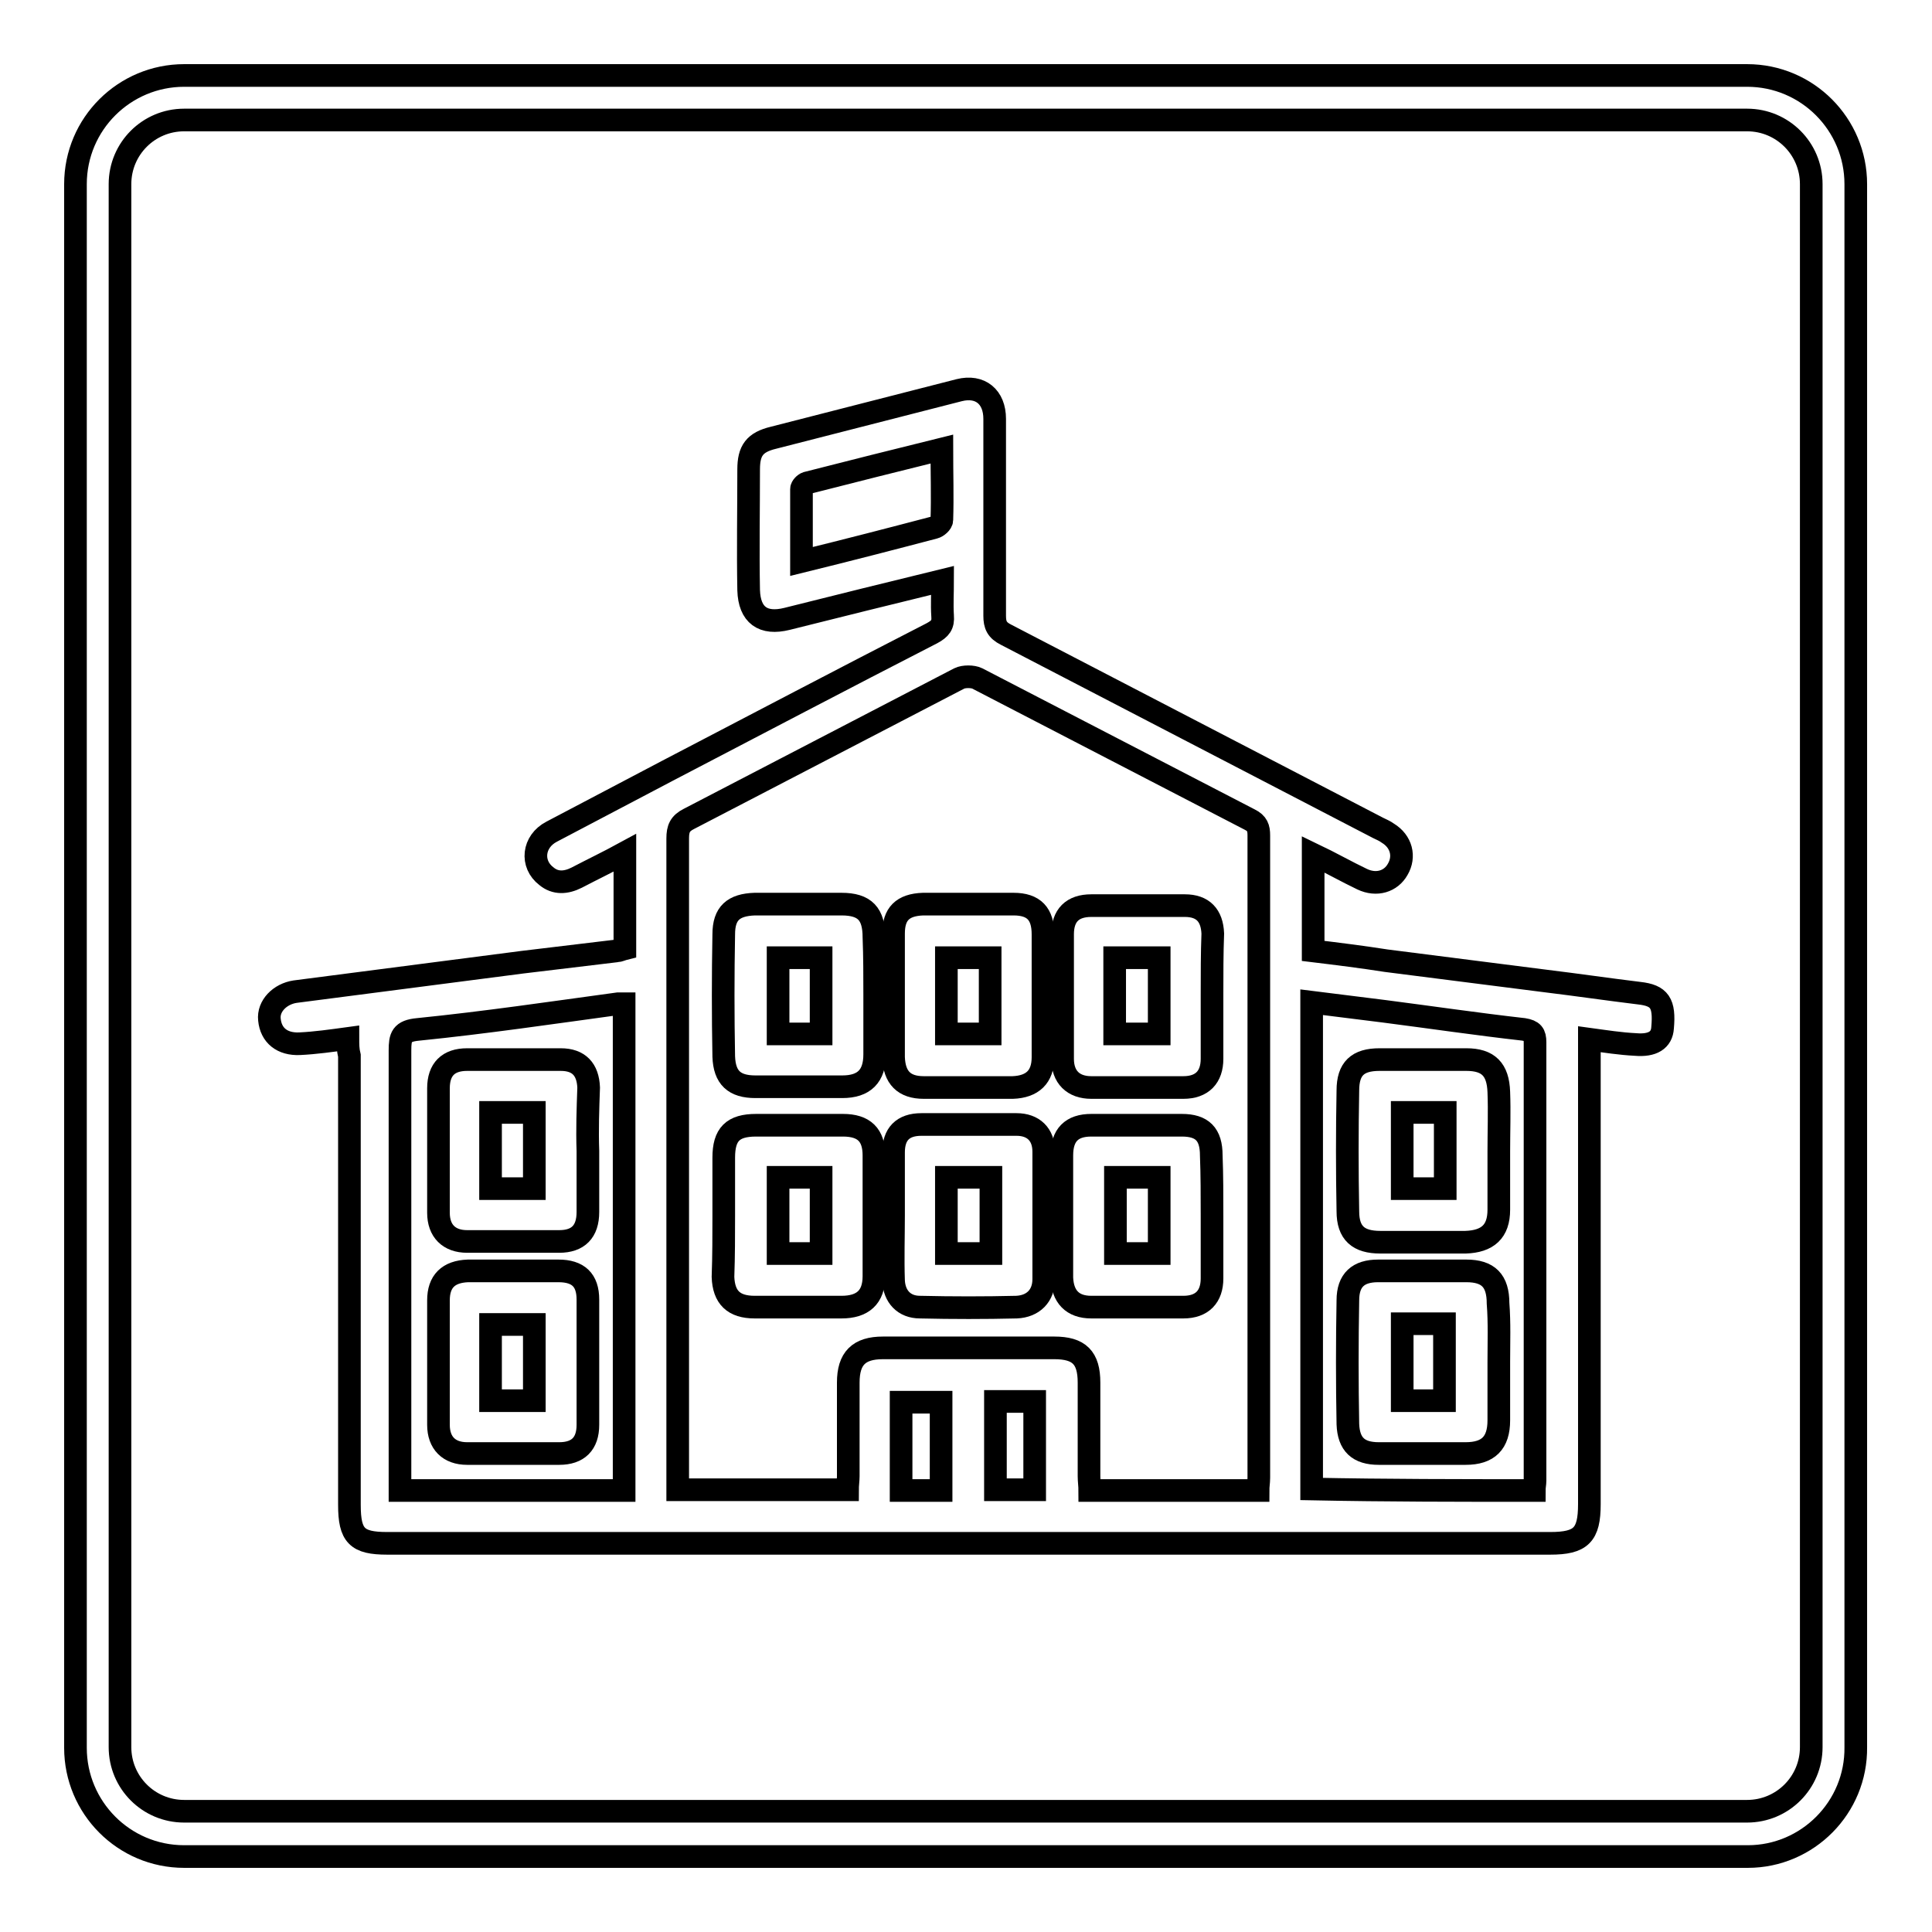 <?xml version="1.0" encoding="utf-8"?>
<!-- Svg Vector Icons : http://www.onlinewebfonts.com/icon -->
<!DOCTYPE svg PUBLIC "-//W3C//DTD SVG 1.1//EN" "http://www.w3.org/Graphics/SVG/1.1/DTD/svg11.dtd">
<svg version="1.1" xmlns="http://www.w3.org/2000/svg" xmlns:xlink="http://www.w3.org/1999/xlink" x="0px" y="0px" viewBox="0 0 256 256" enable-background="new 0 0 256 256" xml:space="preserve">
<g><g><path stroke-width="3" fill-opacity="0" stroke="#000000"  d="M46.1,137.6c-2.2,0.3-4.3,0.6-6.4,0.7c-2.3,0.1-3.8-1.1-4-3.2c-0.2-1.8,1.4-3.4,3.4-3.7c10-1.3,20-2.6,30.1-3.9c4.1-0.5,8.3-1,12.5-1.5c0.3,0,0.7-0.2,1.1-0.3c0-4.2,0-8.3,0-12.7c-2.2,1.2-4.3,2.2-6.4,3.3c-1.4,0.7-2.8,0.8-4-0.2c-2.1-1.6-1.8-4.6,0.7-5.9c5.1-2.7,10.3-5.4,15.4-8.1c11.7-6.1,23.3-12.2,35-18.2c1.1-0.6,1.5-1.1,1.4-2.3c-0.1-1.5,0-3.1,0-4.7c-7,1.7-13.8,3.4-20.6,5.1c-3.2,0.8-5-0.5-5.1-3.8c-0.1-5.3,0-10.7,0-16c0-2.5,0.8-3.6,3.3-4.2c8.2-2.1,16.4-4.2,24.6-6.3c2.8-0.7,4.7,0.9,4.7,3.8c0,8.7,0,17.4,0,26.1c0,1.2,0.3,1.9,1.5,2.5c16.4,8.5,32.9,17.1,49.3,25.6c0.4,0.2,0.9,0.4,1.3,0.7c1.8,1.1,2.3,3.1,1.3,4.8c-0.9,1.6-2.8,2.2-4.7,1.3c-2.1-1-4.2-2.2-6.5-3.3c0,4.3,0,8.5,0,12.8c3.3,0.4,6.5,0.8,9.7,1.3c7.1,0.9,14.1,1.8,21.2,2.7c4.1,0.5,8.2,1.1,12.3,1.6c2.7,0.3,3.4,1.3,3.1,4.6c-0.1,1.6-1.3,2.4-3.6,2.2c-2-0.1-3.9-0.4-6.1-0.7c0,0.7,0,1.4,0,2.1c0,19.8,0,39.7,0,59.5c0,4.1-1.1,5.2-5.2,5.2c-51.4,0-102.7,0-154.1,0c-4,0-5-1-5-5.1c0-19.8,0-39.7,0-59.5C46.1,139.1,46.1,138.4,46.1,137.6z M166.7,197.5c0-0.6,0.1-1.1,0.1-1.7c0-28.3,0-56.7,0-85.1c0-1-0.2-1.6-1.2-2.1c-12-6.2-24.1-12.5-36.1-18.7c-0.6-0.3-1.8-0.3-2.4,0c-11.9,6.2-23.9,12.4-35.8,18.6c-1.2,0.6-1.5,1.3-1.5,2.6c0,28.1,0,56.2,0,84.3c0,0.6,0,1.3,0,2c7.6,0,15,0,22.5,0c0-0.6,0.1-1.3,0.1-1.8c0-4.1,0-8.3,0-12.4c0-3.2,1.4-4.6,4.6-4.6c7.6,0,15.1,0,22.7,0c3.3,0,4.6,1.3,4.6,4.6c0,4.1,0,8.3,0,12.4c0,0.6,0.1,1.3,0.1,1.9C151.8,197.5,159.2,197.5,166.7,197.5z M82.7,197.5c0-21.6,0-43,0-64.5c-0.4,0-0.6,0-0.8,0c-8.8,1.2-17.6,2.5-26.5,3.4c-2.2,0.2-2.4,1-2.4,2.8c0,18.7,0,37.4,0,56.1c0,0.7,0,1.4,0,2.2C63,197.5,72.8,197.5,82.7,197.5z M203.3,197.5c0-0.5,0.1-0.9,0.1-1.3c0-19.3,0-38.7,0-58.1c0-1.1-0.3-1.5-1.5-1.7c-6.2-0.7-12.3-1.6-18.5-2.4c-3.2-0.4-6.4-0.8-9.6-1.2c0,21.6,0,43,0,64.5C183.8,197.5,193.5,197.5,203.3,197.5z M124.8,59.5c-6.1,1.5-12,3-17.9,4.5c-0.3,0.1-0.7,0.5-0.7,0.8c0,3.1,0,6.3,0,9.6c6.1-1.5,11.9-3,17.6-4.5c0.4-0.1,1-0.6,1-1C124.9,65.8,124.8,62.7,124.8,59.5z M124.7,197.5c0-3.9,0-7.8,0-11.7c-1.8,0-3.5,0-5.3,0c0,4,0,7.8,0,11.7C121.2,197.5,122.9,197.5,124.7,197.5z M131.9,185.7c0,3.9,0,7.8,0,11.7c1.8,0,3.5,0,5.2,0c0-3.9,0-7.8,0-11.7C135.2,185.7,133.6,185.7,131.9,185.7z"/><path stroke-width="3" fill-opacity="0" stroke="#000000"  d="M115.9,131.8c0,2.6,0,5.3,0,7.9c0,2.9-1.4,4.3-4.3,4.3c-3.8,0-7.7,0-11.5,0c-2.8,0-4.1-1.2-4.2-4c-0.1-5.4-0.1-10.8,0-16.2c0-2.8,1.3-3.9,4.1-4c3.8,0,7.7,0,11.5,0c3.1,0,4.3,1.3,4.3,4.4C115.9,126.8,115.9,129.3,115.9,131.8z M108.8,137c0-3.4,0-6.7,0-10.1c-1.9,0-3.8,0-5.7,0c0,3.4,0,6.7,0,10.1C105,137,106.8,137,108.8,137z"/><path stroke-width="3" fill-opacity="0" stroke="#000000"  d="M95.9,161.1c0-2.6,0-5.2,0-7.7c0-3.1,1.2-4.3,4.3-4.3c3.8,0,7.7,0,11.5,0c2.8,0,4.1,1.3,4.1,4c0,5.3,0,10.7,0,16c0,2.8-1.5,4.1-4.3,4.1c-3.8,0-7.7,0-11.5,0c-2.8,0-4.1-1.3-4.2-4C95.9,166.4,95.9,163.7,95.9,161.1z M103.1,156c0,3.5,0,6.8,0,10.1c2,0,3.8,0,5.7,0c0-3.4,0-6.7,0-10.1C106.9,156,105,156,103.1,156z"/><path stroke-width="3" fill-opacity="0" stroke="#000000"  d="M138.2,132c0,2.7,0,5.4,0,8.1c0,2.6-1.4,3.9-4,4c-3.9,0-7.9,0-11.8,0c-2.6,0-3.9-1.3-4-4c0-5.4,0-10.9,0-16.4c0-2.6,1.2-3.8,3.9-3.9c4,0,8,0,12,0c2.7,0,3.9,1.3,3.9,4C138.2,126.6,138.2,129.3,138.2,132z M131.2,126.9c-2.1,0-3.9,0-5.8,0c0,3.4,0,6.7,0,10.1c2,0,3.9,0,5.8,0C131.2,133.6,131.2,130.3,131.2,126.9z"/><path stroke-width="3" fill-opacity="0" stroke="#000000"  d="M160.6,161.1c0,2.8,0,5.5,0,8.3c0,2.4-1.3,3.8-3.8,3.8c-4.1,0-8.1,0-12.2,0c-2.5,0-3.8-1.4-3.9-3.9c0-5.4,0-10.8,0-16.2c0-2.7,1.3-4,3.9-4c4,0,8,0,12,0c2.7,0,3.9,1.2,3.9,4C160.6,155.7,160.6,158.4,160.6,161.1z M147.8,156c0,3.4,0,6.8,0,10.1c2,0,3.9,0,5.8,0c0-3.5,0-6.8,0-10.1C151.6,156,149.7,156,147.8,156z"/><path stroke-width="3" fill-opacity="0" stroke="#000000"  d="M118.4,161c0-2.8,0-5.5,0-8.3c0-2.4,1.2-3.7,3.7-3.7c4.2,0,8.4,0,12.6,0c2.2,0,3.6,1.3,3.6,3.6c0,5.6,0,11.2,0,16.9c0,2.2-1.4,3.6-3.6,3.7c-4.2,0.1-8.5,0.1-12.8,0c-2.1,0-3.4-1.4-3.5-3.5C118.3,166.7,118.4,163.8,118.4,161z M131.3,156c-2.1,0-4,0-5.9,0c0,3.4,0,6.7,0,10.1c2,0,3.9,0,5.9,0C131.3,162.7,131.3,159.4,131.3,156z"/><path stroke-width="3" fill-opacity="0" stroke="#000000"  d="M160.6,131.8c0,2.8,0,5.6,0,8.5c0,2.4-1.3,3.8-3.8,3.8c-4.1,0-8.2,0-12.2,0c-2.4,0-3.8-1.4-3.8-3.8c0-5.5,0-11,0-16.5c0-2.5,1.3-3.8,3.8-3.8c4.1,0,8.3,0,12.4,0c2.4,0,3.6,1.3,3.7,3.7C160.6,126.3,160.6,129.1,160.6,131.8z M147.7,137c2,0,4,0,5.9,0c0-3.5,0-6.8,0-10.1c-2,0-3.9,0-5.9,0C147.7,130.3,147.7,133.6,147.7,137z"/><path stroke-width="3" fill-opacity="0" stroke="#000000"  d="M77.9,152.5c0,2.7,0,5.4,0,8.1c0,2.6-1.3,3.9-3.8,3.9c-4.1,0-8.1,0-12.2,0c-2.4,0-3.8-1.4-3.8-3.8c0-5.5,0-11,0-16.5c0-2.5,1.3-3.8,3.8-3.8c4.1,0,8.3,0,12.4,0c2.4,0,3.6,1.3,3.7,3.7C77.9,146.9,77.8,149.7,77.9,152.5z M70.8,157.5c0-3.5,0-6.8,0-10.1c-2,0-3.9,0-5.8,0c0,3.4,0,6.7,0,10.1C67,157.5,68.9,157.5,70.8,157.5z"/><path stroke-width="3" fill-opacity="0" stroke="#000000"  d="M77.9,180.7c0,2.7,0,5.4,0,8.1c0,2.5-1.3,3.8-3.8,3.8c-4.1,0-8.1,0-12.2,0c-2.4,0-3.8-1.4-3.8-3.8c0-5.5,0-11,0-16.5c0-2.5,1.3-3.8,3.9-3.9c4,0,8,0,12,0c2.6,0,3.9,1.2,3.9,3.8C77.9,175.1,77.9,177.9,77.9,180.7z M70.8,185.6c0-3.4,0-6.8,0-10.1c-2,0-3.9,0-5.8,0c0,3.4,0,6.8,0,10.1C67,185.6,68.9,185.6,70.8,185.6z"/><path stroke-width="3" fill-opacity="0" stroke="#000000"  d="M198.6,180.5c0,2.6,0,5.2,0,7.7c0,3-1.4,4.4-4.4,4.4c-3.9,0-7.7,0-11.5,0c-2.7,0-4-1.2-4.1-3.9c-0.1-5.4-0.1-10.9,0-16.4c0-2.7,1.4-3.9,4-3.9c3.9,0,7.8,0,11.7,0c2.9,0,4.2,1.3,4.2,4.3C198.7,175.3,198.6,177.9,198.6,180.5z M185.8,175.4c0,3.5,0,6.8,0,10.2c1.9,0,3.7,0,5.6,0c0-3.4,0-6.8,0-10.2C189.5,175.4,187.7,175.4,185.8,175.4z"/><path stroke-width="3" fill-opacity="0" stroke="#000000"  d="M198.6,152.6c0,2.6,0,5.2,0,7.7c0,2.9-1.5,4.2-4.4,4.3c-3.8,0-7.6,0-11.3,0c-2.9,0-4.3-1.2-4.3-4.1c-0.1-5.3-0.1-10.6,0-16c0-2.9,1.3-4.1,4.2-4.1c3.8,0,7.7,0,11.5,0c2.9,0,4.2,1.3,4.3,4.3C198.7,147.3,198.6,149.9,198.6,152.6z M185.8,147.4c0,3.5,0,6.8,0,10.1c2,0,3.8,0,5.7,0c0-3.4,0-6.7,0-10.1C189.6,147.4,187.7,147.4,185.8,147.4z"/><path stroke-width="3" fill-opacity="0" stroke="#000000"  d="M231.6,246H24.4c-8,0-14.4-6.5-14.4-14.4V24.4c0-8,6.5-14.4,14.4-14.4h207.1c8,0,14.4,6.5,14.4,14.4v207.1C246,239.5,239.5,246,231.6,246z M24.4,15.9c-4.7,0-8.5,3.8-8.5,8.5v207.1c0,4.7,3.8,8.5,8.5,8.5h207.1c4.7,0,8.5-3.8,8.5-8.5V24.4c0-4.7-3.8-8.5-8.5-8.5H24.4L24.4,15.9z"/></g></g>
</svg>